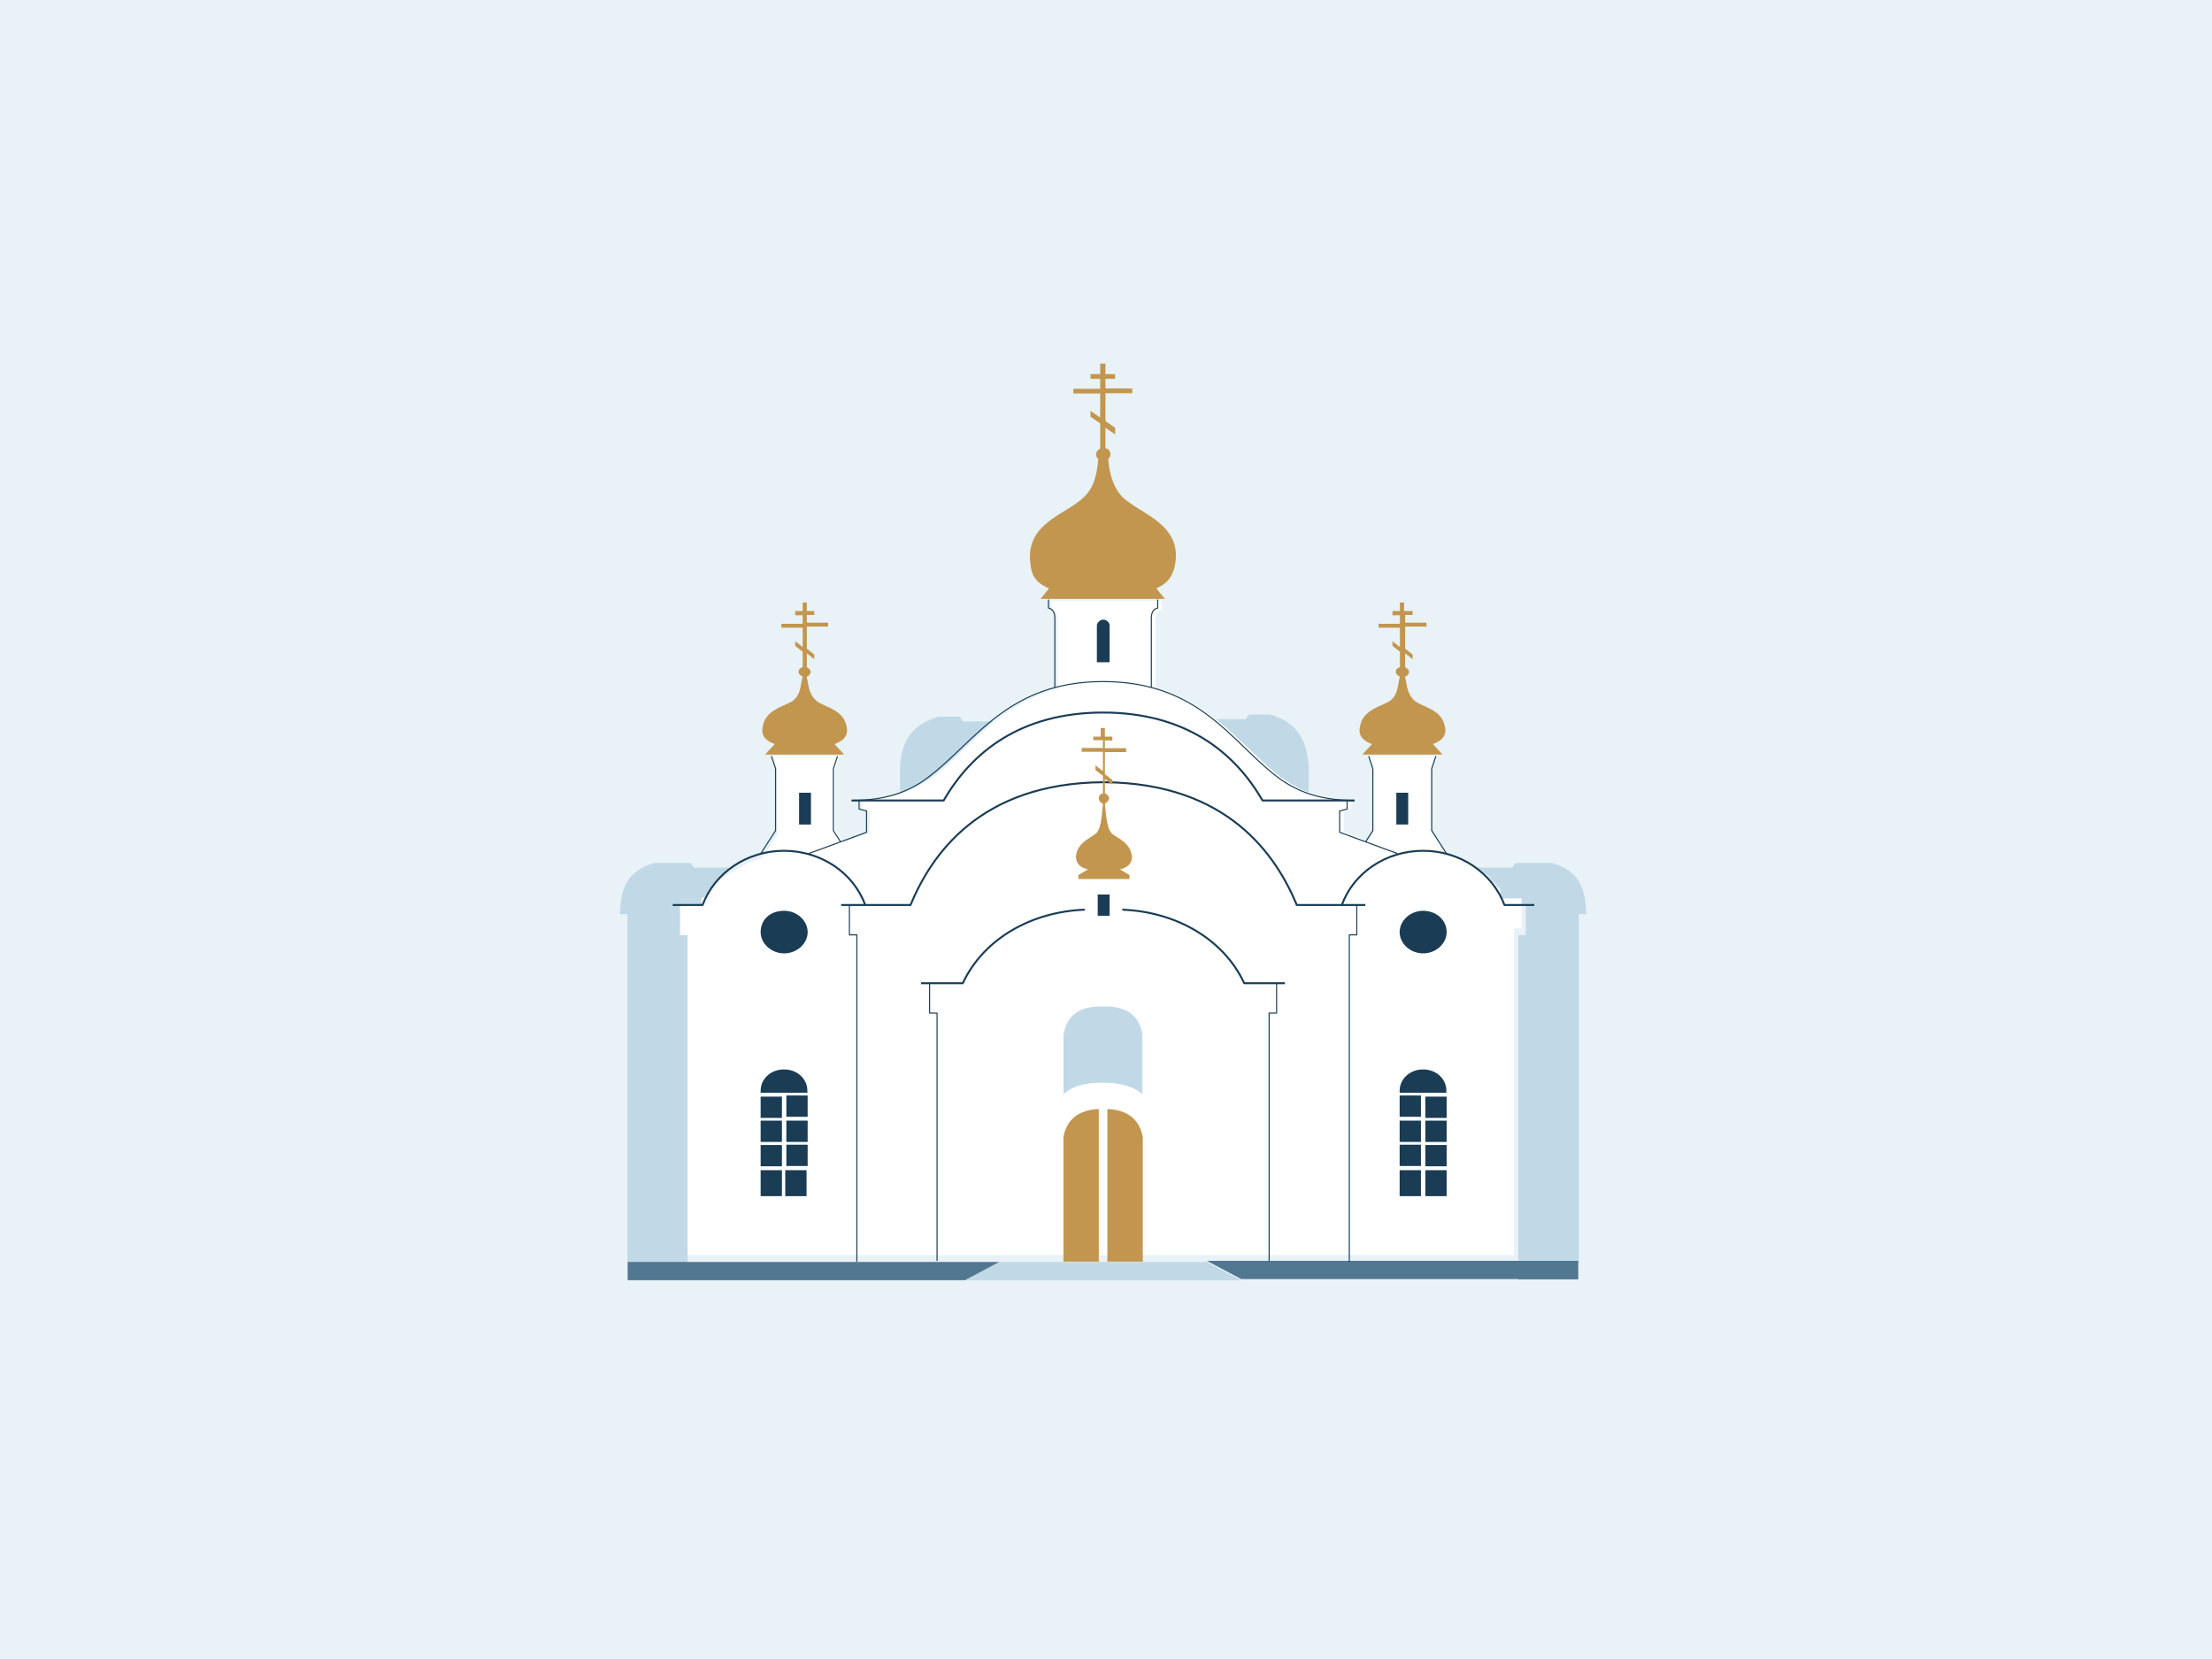 <?xml version="1.0" encoding="utf-8"?>
<!-- Generator: Adobe Illustrator 25.4.1, SVG Export Plug-In . SVG Version: 6.00 Build 0)  -->
<svg version="1.1" xmlns="http://www.w3.org/2000/svg" xmlns:xlink="http://www.w3.org/1999/xlink" x="0px" y="0px"
	 viewBox="0 0 800 600" style="enable-background:new 0 0 800 600;" xml:space="preserve">
<style type="text/css">
	.st0{fill-rule:evenodd;clip-rule:evenodd;fill:#E8F2F7;}
	.st1{fill-rule:evenodd;clip-rule:evenodd;fill:#C1D9E7;}
	.st2{fill-rule:evenodd;clip-rule:evenodd;fill:#FFFFFF;}
	.st3{fill-rule:evenodd;clip-rule:evenodd;fill:#1A3C54;}
	.st4{fill-rule:evenodd;clip-rule:evenodd;fill:#517791;}
	.st5{fill:none;stroke:#1A3C54;stroke-width:0.388;stroke-linejoin:round;stroke-miterlimit:22.926;}
	.st6{fill:none;stroke:#1A3C54;stroke-width:0.706;stroke-linecap:round;stroke-linejoin:round;stroke-miterlimit:22.926;}
	.st7{fill:none;stroke:#1A3C54;stroke-width:0.706;stroke-linejoin:round;stroke-miterlimit:22.926;}
	.st8{fill-rule:evenodd;clip-rule:evenodd;fill:#C2964E;}
</style>
<g id="Слой_2">
	<rect class="st0" width="800" height="600"/>
</g>
<g id="Слой_1">
	<path class="st1" d="M248.7,456.4V338.2H246v-10.8h7.7c1.9-5.6,5.8-10.1,10.8-13.6H251l-1.2-1.7h-13.2c-10.5,3.1-12,9.8-12.4,18.5
		h2.7v126.3h21.7V456.4z M384.6,456.4h-23.2L349,463h49.9h49.9l-12.4-6.6h-23.2h-12h-2.3h-2.3H384.6z M398.9,364
		c8.9-0.3,13.2,3.5,14.3,10.1v21.7c-3.1-2.8-8.1-4.2-14.3-4.2c-6.2,0-10.8,1-14.3,4.2v-21.7C385.8,367.5,390,363.7,398.9,364z
		 M439.2,260.5c8.1,6.6,14.7,14,22.1,19.9c3.5,2.4,7.4,4.9,12,6.3v-9.8c-0.8-8.7-3.5-15.4-13.9-18.5h-7.7l-1.2,1.7h-11.2V260.5z
		 M325,287.1c4.6-1.7,8.5-3.8,12-6.3c7.4-5.6,13.9-13.3,22.1-19.9h-10.8l-1.2-1.7h-7.7c-10.5,3.1-13.5,9.8-13.9,18.5v9.4H325z
		 M549.1,456.4V338.2h2.7v-10.8h-7.7c-1.9-5.6-5.8-10.1-10.8-13.6h13.6l1.2-1.7h13.2c10.5,3.1,12,9.8,12.4,18.5h-2.7v126.3h-21.7
		V456.4z"/>
	<path class="st2" d="M496.9,300.4V278l-1.5-4.5h11.6h12l-1.5,4.5v22.4l5.4,8.4c3.9,1,7.4,2.8,10.5,4.9h0.4l0.4,0.3l0.4,0.3h0.4
		l0.4,0.3l0.4,0.3l0.4,0.3l0.4,0.3l0.4,0.3l0.4,0.3l0.4,0.3l0.4,0.3l0.4,0.3v0.3l0.4,0.3v0.3l0.4,0.3v0.3l0.4,0.3l0.4,0.3l0.4,0.3
		v0.3l0.4,0.3l0.4,0.3v0.3l0.4,0.3l0.4,0.3c0,0.3,0.4,0.3,0.4,0.7v0.3v0.3v0.3v0.3v0.3v0.3v0.3v0.3v0.3v0.3h7.7v10.8h-2.7v118.2
		H248.7V338.2H246v-10.8h7.7V327v-0.3v-0.3v-0.3v-0.3v-0.3v-0.3v-0.3l1.5-0.7v-0.3c0-0.3,0.4-0.3,0.4-0.7l0.4-0.3l0.4-0.3v-0.3
		l0.4-0.3l0.4-0.3v-0.3l0.4-0.3l0.4-0.3c0,0,0-0.3,0.4-0.3v-0.3l0.8-0.7v-0.3l0.4-0.3v-0.3l0.4-0.3l0.8-0.3l0.4-0.3l0.4-0.3l0.4-0.3
		l0.4-0.3l0.4-0.3l0.4-0.3l0.4-0.3h0.4l0.4-0.3l0.4-0.3h0.4c3.1-2.1,6.6-3.8,10.5-4.9l5.4-8.4V278l-1.5-4.5h12h12l-1.5,4.5v22.4
		l3.1,4.2l9.3-3.5v-7.7l-2.7-0.7v-3.1h-3.1c6.6,0,12.4-1,17-2.4c4.6-1.7,8.5-3.8,12-6.3c7.4-5.6,13.9-13.3,22.1-19.9
		c6.2-4.9,13.5-9.4,22.8-11.9v-25.2c0-1.7-0.8-3.1-2.3-3.5v-3.1h39.9v3.1c-1.5,0.3-2.3,1.7-2.3,3.5V249c9.3,2.4,16.6,7,22.8,11.9
		c8.1,6.6,14.7,14,22.1,19.9c3.5,2.4,7.4,4.9,12,6.3c4.6,1.7,10.1,2.4,17,2.4h-3.1v3.1l-2.7,0.7v7.7l9.3,3.5L496.9,300.4z
		 M398.9,364c8.9-0.3,13.2,3.5,14.3,10.1v21.7c-3.1-2.8-8.1-4.2-14.3-4.2c-6.2,0-10.8,1-14.3,4.2v-21.7
		C385.8,367.5,390,363.7,398.9,364z"/>
	<path class="st3" d="M509.3,286.7H505v11.5h4.3V286.7z M282.8,386.8h1.5c4.3,0.3,7.7,3.5,7.7,7.7v0.7h-7.7h-1.5h-7.7v-0.7
		C275.1,390.3,278.5,387.1,282.8,386.8z M513.9,386.8h1.5c4.3,0.3,7.7,3.5,7.7,7.7v0.7h-7.7h-1.5h-7.7v-0.7
		C506.2,390.3,509.7,387.1,513.9,386.8z M397,323.5h4.3v7.7H397V323.5z M401.3,239.5h-4.6c0-4.9,0-8.4,0-13.3c0-1,1.2-2.1,2.3-2.1
		c1.2,0,2.3,1,2.3,2.1C401.3,231.1,401.3,234.6,401.3,239.5z M289,286.7h4.3v11.5H289V286.7z M283.6,329.4c4.6,0,8.5,3.5,8.5,7.7
		s-3.9,7.7-8.5,7.7c-4.6,0-8.5-3.5-8.5-7.7C275.1,332.6,278.5,329.4,283.6,329.4z M514.7,329.4c-4.6,0-8.5,3.5-8.5,7.7
		s3.9,7.7,8.5,7.7c4.6,0,8.5-3.5,8.5-7.7C523.2,332.6,519.3,329.4,514.7,329.4z M523.2,432.6h-7.7v-9.4h7.7V432.6z M513.9,432.6
		h-7.7v-9.4h7.7V432.6z M506.2,421.7v-7.7h7.7v7.7H506.2z M506.2,413v-7.7h7.7v7.7H506.2z M506.2,403.9v-7.7h7.7v7.7H506.2z
		 M523.2,396.6v7.7h-7.7v-7.7H523.2z M523.2,405.3v7.7h-7.7v-7.7H523.2z M523.2,414.1v7.7h-7.7v-7.7H523.2z M275.1,432.6h7.7v-9.4
		h-7.7V432.6z M284,432.6h7.7v-9.4H284V432.6z M292.1,421.7v-7.7h-7.7v7.7H292.1z M292.1,413v-7.7h-7.7v7.7H292.1z M292.1,403.9
		v-7.7h-7.7v7.7H292.1z M275.1,396.6v7.7h7.7v-7.7H275.1z M275.1,405.3v7.7h7.7v-7.7H275.1z M275.1,414.1v7.7h7.7v-7.7H275.1z"/>
	<path class="st4" d="M248.7,456.4H227v6.6h21.7h61.2h29H349l12.4-6.6h-22.5h-29H248.7z M549.1,462.7h21.7V456h-21.7H488h-29h-22.5
		l12.4,6.6h10.1h29H549.1z"/>
	<path class="st5" d="M310.7,289.5v3.1l2.7,0.7v7.7l-20.9,7.7 M379.2,216.8v3.1c1.5,0.3,2.3,1.7,2.3,3.5v25.2 M307.2,327.3v10.8h2.7
		v118.2 M336.2,355.6v10.8h2.7V456 M490.7,327.3v10.8H488v118.2 M461.7,355.6v10.8h-2.7V456 M487.2,289.5v3.1l-2.7,0.7v7.7l20.9,7.7
		 M275.1,308.8l5.4-8.4V278l-1.5-4.5 M304.1,304.6l-2.7-4.2V278l1.5-4.5 M523.2,308.8l-5.4-8.4V278l1.5-4.5 M493.8,304.6l2.7-4.2
		V278l-1.5-4.5 M418.7,216.8v3.1c-1.5,0.3-2.3,1.7-2.3,3.5v25.2 M308,289.5c13.5,0,22.1-3.8,28.6-9.1c16.3-12.6,28.3-33.9,62.3-33.9
		c34.5,0,46.1,21.3,62.3,33.9c6.6,5.2,15.1,9.1,28.6,9.1"/>
	<path class="st6" d="M304.5,327.3h24.8c7.4-17.8,24.8-44.1,69.7-44.4"/>
	<path class="st7" d="M333.1,355.6h15.1c7.7-16.4,25.2-25.9,44.1-26.6 M308,289.5h33.3c10.1-17.5,27.9-31.8,57.7-31.8 M243.3,327.3
		h10.8c4.3-11.5,15.9-19.6,29.4-19.6c13.5,0,25.2,8,29.4,19.6"/>
	<path class="st7" d="M493.8,327.3H469c-7.4-17.8-24.8-44.1-69.7-44.4 M464.7,355.6H450c-7.7-16.4-25.2-25.9-44.1-26.6 M489.9,289.5
		h-33.3c-10.1-17.5-27.9-31.8-57.7-31.8 M554.9,327.3h-10.8c-4.3-11.5-15.9-19.6-29.4-19.6c-13.5,0-25.2,8-29.4,19.6"/>
	<path class="st8" d="M400.5,401.1c7.4,0.3,11.6,3.8,12.8,10.1v45.1h-12.8V401.1z M397.4,401.1c-7.4,0.3-11.6,3.8-12.8,10.1v45.1
		h12.8V401.1z M508.1,241.3c0.8,0.3,1.5,1,1.5,1.7s-0.8,1.7-1.5,1.7c0.8,2.4,0.4,5.9,3.5,8.7c2.3,2.1,8.5,2.8,10.5,7.7
		c0.8,2.4,1.9,5.9-3.9,8l3.5,3.8h-14.7h-14.3l3.5-3.8c-5.8-2.1-4.6-5.6-3.9-8c1.9-4.9,8.1-5.9,10.5-7.7c3.1-2.4,2.7-6.3,3.5-8.7
		c-0.8-0.3-1.5-1-1.5-1.7s0.4-1.4,1.5-1.7v-5.6l-2.7-2.1v-1.7l2.7,2.1v-7h-7.7v-1.4h7.7v-3.1h-2.7V221h2.7v-3.1h1.5v3.1h3.1v1.4
		h-2.7v2.8h7.7v1.4h-7.7v8l2.7,2.1v1.7l-2.7-2.1V241.3z M395.4,267.8v-1.4h2.7v-3.1h1.5v3.1h2.7v1.4h-2.7v2.8h7.7v1.4h-7.7v8
		l2.7,2.1v1.7l-2.7-2.1v5.2c0.8,0.3,1.5,1,1.5,1.7c0,1-0.8,1.7-1.5,2.1c0.4,2.8,0.4,8,2.3,10.5c1.5,1.7,6.6,3.1,7.4,8
		c0.4,1.7-0.4,4.5-4.3,5.2l3.5,2.1v1.4h-2.3h-7h-7H390v-1.4l3.5-2.1c-3.9-0.7-4.6-3.5-4.3-5.2c0.8-4.9,5.8-6.3,7.4-8
		c1.9-2.1,1.9-7.7,2.3-10.5c-0.8-0.3-1.5-1-1.5-2.1c0-0.7,0.4-1.4,1.5-1.7v-6.3l-2.7-2.1v-1.7l2.7,2.1v-7h-7.7v-1.4h7.7v-2.8H395.4z
		 M291.7,241.3c0.8,0.3,1.5,1,1.5,1.7s-0.8,1.7-1.5,1.7c0.8,2.4,0.4,5.9,3.5,8.7c2.3,2.1,8.5,2.8,10.5,7.7c0.8,2.4,1.9,5.9-3.9,8
		l3.5,3.8h-14.3h-14.3l3.5-3.8c-5.8-2.1-4.6-5.6-3.9-8c1.9-4.9,8.1-5.9,10.5-7.7c3.1-2.4,2.7-6.3,3.5-8.7c-0.8-0.3-1.5-1-1.5-1.7
		s0.4-1.4,1.5-1.7v-5.6l-2.7-2.1v-1.7l2.7,2.1v-7h-7.7v-1.4h7.7v-3.1h-2.7V221h2.7v-3.1h1.5v3.1h2.7v1.4h-2.7v2.8h7.7v1.4h-7.7v8
		l2.7,2.1v1.7l-2.7-2.1V241.3z M400.1,162.2c1.2,0.3,1.5,1.4,1.5,2.1c0,0.7-0.4,1.4-0.8,1.7c0.4,4.2,1.2,9.4,5,13.6
		c6.2,6.3,22.5,9.8,19,25.5c-0.8,2.8-1.9,5.6-6.6,7.7l3.1,3.8h-22.5h-22.5l3.1-3.8c-5-2.1-6.2-4.9-6.6-8
		c-2.7-15.7,12.8-18.5,19.4-25.2c3.9-3.8,4.6-9.1,5-13.6c-0.4-0.3-0.8-1-0.8-1.7c0-1,0.8-1.7,1.5-2.1v-9.1l-3.5-2.4v-2.1l3.5,2.4
		v-8.7h-9.7v-1.7h9.7V137h-3.5v-1.7h3.5v-3.8h1.9v3.8h3.5v1.7h-3.5v3.5h9.7v1.7h-9.7v10.1l3.5,2.4v2.4l-3.5-2.4V162.2z"/>
</g>
</svg>

